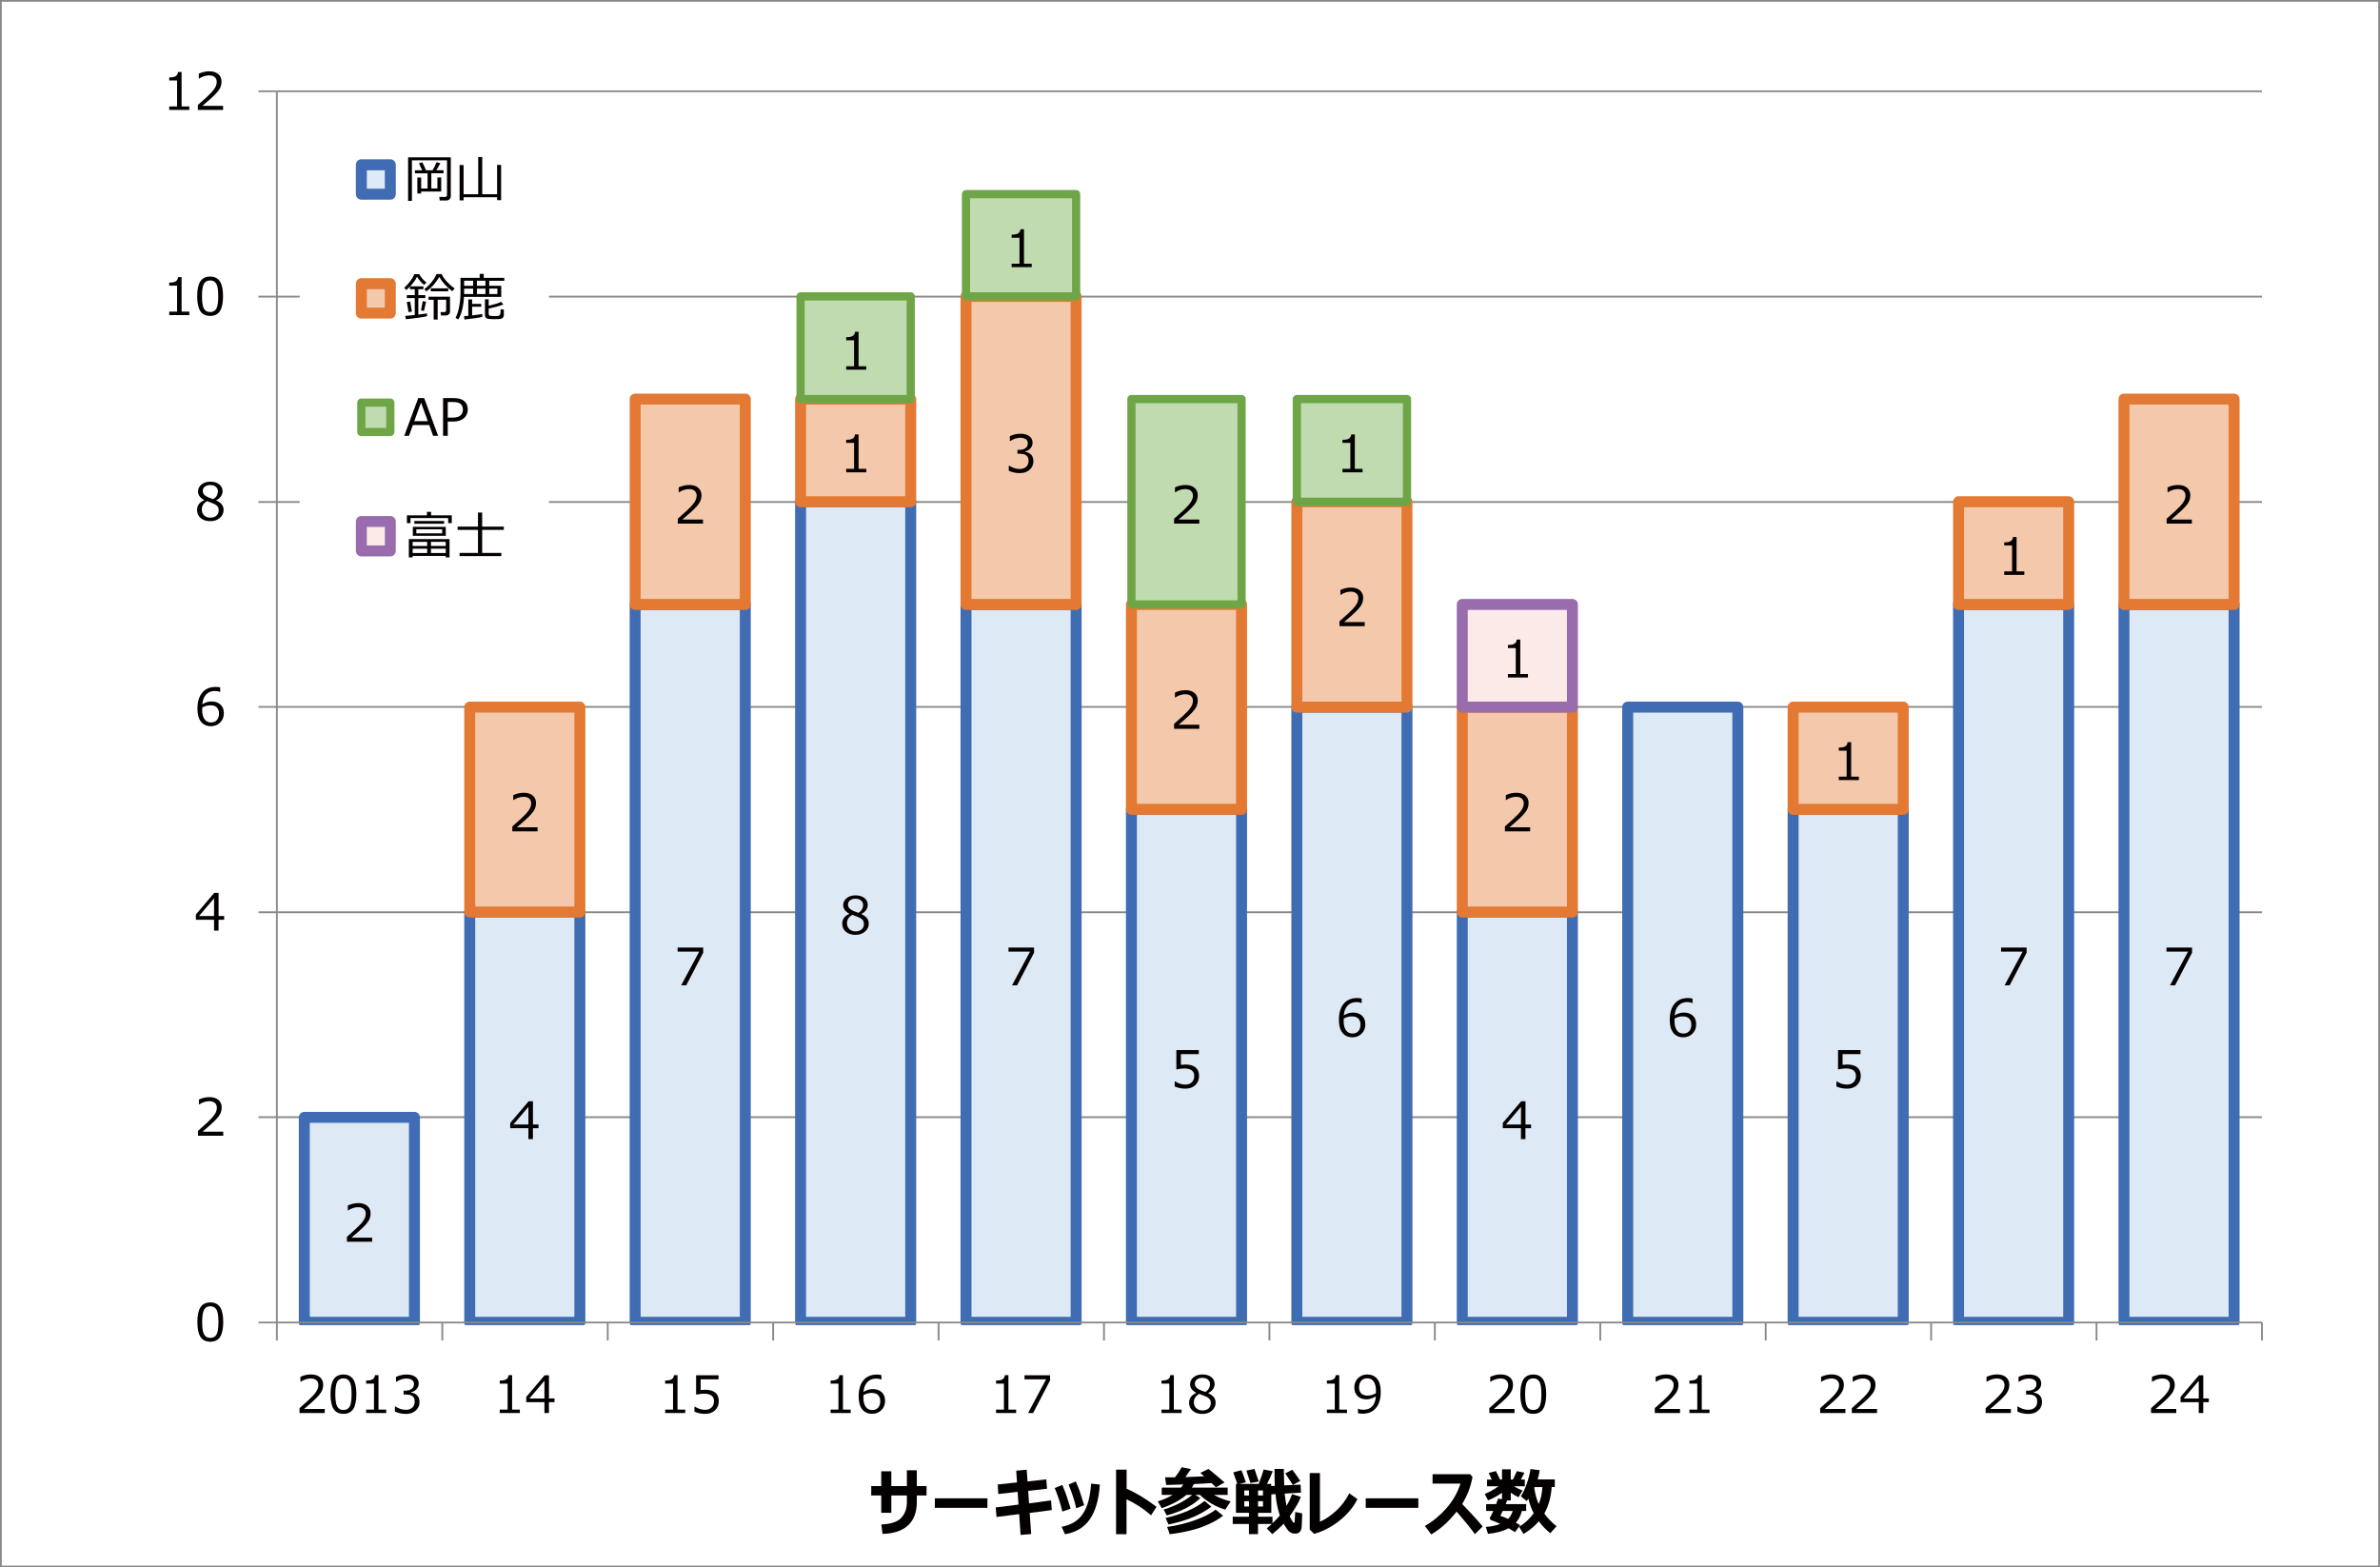 <?xml version="1.0" encoding="UTF-8"?>
<svg id="_レイヤー_2" data-name="レイヤー 2" xmlns="http://www.w3.org/2000/svg" xmlns:xlink="http://www.w3.org/1999/xlink" viewBox="0 0 650.88 428.64">
  <rect x="0" y="0" width="650.88" height="428.64" fill="#333333" stroke="none"/>
  <defs>
    <style>
      .cls-1 {
        clip-path: url(#clippath-76);
      }

      .cls-2 {
        clip-path: url(#clippath-51);
      }

      .cls-3 {
        clip-path: url(#clippath-34);
      }

      .cls-4 {
        clip-path: url(#clippath-107);
      }

      .cls-5 {
        clip-path: url(#clippath-38);
      }

      .cls-6 {
        clip-path: url(#clippath-21);
      }

      .cls-7 {
        clip-path: url(#clippath-6);
      }

      .cls-8 {
        clip-path: url(#clippath-7);
      }

      .cls-9 {
        clip-path: url(#clippath-17);
      }

      .cls-10 {
        clip-path: url(#clippath-80);
      }

      .cls-11 {
        clip-path: url(#clippath-31);
      }

      .cls-12 {
        clip-path: url(#clippath-79);
      }

      .cls-13 {
        clip-path: url(#clippath-75);
      }

      .cls-14 {
        clip-path: url(#clippath-15);
      }

      .cls-15 {
        clip-path: url(#clippath-33);
      }

      .cls-16 {
        clip-path: url(#clippath-61);
      }

      .cls-17 {
        clip-path: url(#clippath-116);
      }

      .cls-18 {
        clip-path: url(#clippath-100);
      }

      .cls-19 {
        clip-path: url(#clippath-18);
      }

      .cls-20 {
        clip-path: url(#clippath-47);
      }

      .cls-21 {
        clip-path: url(#clippath-4);
      }

      .cls-22 {
        clip-path: url(#clippath-71);
      }

      .cls-23 {
        clip-path: url(#clippath-22);
      }

      .cls-24 {
        fill: #040000;
      }

      .cls-25 {
        clip-path: url(#clippath-103);
      }

      .cls-26 {
        clip-path: url(#clippath-23);
      }

      .cls-27 {
        clip-path: url(#clippath-82);
      }

      .cls-28 {
        clip-path: url(#clippath-54);
      }

      .cls-29 {
        clip-path: url(#clippath-66);
      }

      .cls-30, .cls-31 {
        fill: #c1dbb1;
      }

      .cls-32 {
        clip-path: url(#clippath-114);
      }

      .cls-33 {
        clip-path: url(#clippath-9);
      }

      .cls-34 {
        clip-path: url(#clippath-102);
      }

      .cls-35 {
        clip-path: url(#clippath-70);
      }

      .cls-36 {
        clip-path: url(#clippath-10);
      }

      .cls-37 {
        clip-path: url(#clippath-42);
      }

      .cls-38 {
        stroke: #6ea647;
        stroke-width: 2.25px;
      }

      .cls-38, .cls-39, .cls-40, .cls-41, .cls-42, .cls-43, .cls-44 {
        fill: none;
      }

      .cls-38, .cls-39, .cls-42, .cls-43, .cls-44 {
        stroke-linejoin: round;
      }

      .cls-45 {
        clip-path: url(#clippath-59);
      }

      .cls-46 {
        clip-path: url(#clippath-43);
      }

      .cls-47 {
        clip-path: url(#clippath-64);
      }

      .cls-48 {
        clip-path: url(#clippath-101);
      }

      .cls-49 {
        clip-path: url(#clippath-25);
      }

      .cls-50 {
        clip-path: url(#clippath-27);
      }

      .cls-51 {
        clip-path: url(#clippath-109);
      }

      .cls-52, .cls-31, .cls-53, .cls-54, .cls-55 {
        fill-rule: evenodd;
      }

      .cls-52, .cls-56 {
        fill: #f3c8ab;
      }

      .cls-39 {
        stroke: #e37933;
      }

      .cls-39, .cls-43, .cls-44 {
        stroke-width: 3px;
      }

      .cls-57 {
        clip-path: url(#clippath-60);
      }

      .cls-53 {
        fill: #fff;
      }

      .cls-54 {
        fill: #fceae9;
      }

      .cls-58 {
        clip-path: url(#clippath-113);
      }

      .cls-59 {
        clip-path: url(#clippath-93);
      }

      .cls-60 {
        clip-path: url(#clippath-11);
      }

      .cls-61 {
        clip-path: url(#clippath-57);
      }

      .cls-62 {
        clip-path: url(#clippath-88);
      }

      .cls-63 {
        clip-path: url(#clippath-85);
      }

      .cls-64 {
        clip-path: url(#clippath-111);
      }

      .cls-65 {
        clip-path: url(#clippath-105);
      }

      .cls-66 {
        clip-path: url(#clippath-36);
      }

      .cls-67 {
        clip-path: url(#clippath-92);
      }

      .cls-68, .cls-55 {
        fill: #dde9f5;
      }

      .cls-69 {
        clip-path: url(#clippath-35);
      }

      .cls-70 {
        clip-path: url(#clippath-98);
      }

      .cls-71 {
        clip-path: url(#clippath-48);
      }

      .cls-72 {
        clip-path: url(#clippath-104);
      }

      .cls-73 {
        clip-path: url(#clippath-28);
      }

      .cls-74 {
        clip-path: url(#clippath-1);
      }

      .cls-75 {
        clip-path: url(#clippath-56);
      }

      .cls-76 {
        clip-path: url(#clippath-108);
      }

      .cls-77 {
        clip-path: url(#clippath-90);
      }

      .cls-78 {
        clip-path: url(#clippath-45);
      }

      .cls-79 {
        clip-path: url(#clippath-110);
      }

      .cls-80 {
        clip-path: url(#clippath-99);
      }

      .cls-81 {
        clip-path: url(#clippath-89);
      }

      .cls-82 {
        clip-path: url(#clippath-46);
      }

      .cls-83 {
        clip-path: url(#clippath-40);
      }

      .cls-84 {
        clip-path: url(#clippath-96);
      }

      .cls-85 {
        clip-path: url(#clippath-5);
      }

      .cls-86 {
        clip-path: url(#clippath-20);
      }

      .cls-87 {
        clip-path: url(#clippath-95);
      }

      .cls-88 {
        clip-path: url(#clippath-8);
      }

      .cls-89 {
        clip-path: url(#clippath-52);
      }

      .cls-90 {
        clip-path: url(#clippath-41);
      }

      .cls-91 {
        clip-path: url(#clippath-67);
      }

      .cls-92 {
        clip-path: url(#clippath-74);
      }

      .cls-93 {
        clip-path: url(#clippath-3);
      }

      .cls-94 {
        clip-path: url(#clippath-26);
      }

      .cls-95 {
        clip-path: url(#clippath-91);
      }

      .cls-96 {
        clip-path: url(#clippath-12);
      }

      .cls-97 {
        clip-path: url(#clippath-50);
      }

      .cls-98 {
        clip-path: url(#clippath-14);
      }

      .cls-41 {
        clip-rule: evenodd;
      }

      .cls-99 {
        clip-path: url(#clippath-97);
      }

      .cls-100 {
        clip-path: url(#clippath-30);
      }

      .cls-101 {
        clip-path: url(#clippath-112);
      }

      .cls-102 {
        clip-path: url(#clippath-77);
      }

      .cls-103 {
        clip-path: url(#clippath-19);
      }

      .cls-104 {
        clip-path: url(#clippath-78);
      }

      .cls-105 {
        clip-path: url(#clippath-72);
      }

      .cls-106 {
        clip-path: url(#clippath-84);
      }

      .cls-107 {
        clip-path: url(#clippath-32);
      }

      .cls-42 {
        stroke: #898989;
        stroke-width: .5px;
      }

      .cls-43 {
        stroke: #406cb4;
      }

      .cls-108 {
        clip-path: url(#clippath-55);
      }

      .cls-109 {
        clip-path: url(#clippath-73);
      }

      .cls-110 {
        clip-path: url(#clippath-53);
      }

      .cls-111 {
        clip-path: url(#clippath-39);
      }

      .cls-112 {
        clip-path: url(#clippath-81);
      }

      .cls-113 {
        clip-path: url(#clippath-106);
      }

      .cls-114 {
        clip-path: url(#clippath-16);
      }

      .cls-115 {
        clip-path: url(#clippath-2);
      }

      .cls-116 {
        clip-path: url(#clippath-29);
      }

      .cls-117 {
        clip-path: url(#clippath-49);
      }

      .cls-118 {
        clip-path: url(#clippath-37);
      }

      .cls-119 {
        clip-path: url(#clippath-58);
      }

      .cls-120 {
        clip-path: url(#clippath-13);
      }

      .cls-121 {
        clip-path: url(#clippath-86);
      }

      .cls-122 {
        clip-path: url(#clippath-63);
      }

      .cls-123 {
        clip-path: url(#clippath-24);
      }

      .cls-124 {
        clip-path: url(#clippath-94);
      }

      .cls-125 {
        clip-path: url(#clippath);
      }

      .cls-126 {
        clip-path: url(#clippath-87);
      }

      .cls-127 {
        clip-path: url(#clippath-68);
      }

      .cls-128 {
        clip-path: url(#clippath-83);
      }

      .cls-129 {
        clip-path: url(#clippath-65);
      }

      .cls-44 {
        stroke: #996dad;
      }

      .cls-130 {
        clip-path: url(#clippath-44);
      }

      .cls-131 {
        clip-path: url(#clippath-115);
      }

      .cls-132 {
        clip-path: url(#clippath-62);
      }

      .cls-133 {
        clip-path: url(#clippath-69);
      }
    </style>
    <clipPath id="clippath">
      <polygon class="cls-41" points=".24 428.4 650.52 428.4 650.52 .12 .24 .12 .24 428.4 .24 428.4"/>
    </clipPath>
    <clipPath id="clippath-1">
      <polygon class="cls-41" points="75.6 362.4 619.32 362.4 619.32 24.96 75.6 24.96 75.6 362.4 75.6 362.4"/>
    </clipPath>
    <clipPath id="clippath-2">
      <polygon class="cls-41" points="75.6 362.4 619.32 362.4 619.32 24.96 75.6 24.96 75.6 362.4 75.6 362.4"/>
    </clipPath>
    <clipPath id="clippath-3">
      <polygon class="cls-41" points="75.6 362.4 619.32 362.4 619.32 24.96 75.6 24.96 75.6 362.4 75.6 362.4"/>
    </clipPath>
    <clipPath id="clippath-4">
      <polygon class="cls-41" points="75.6 362.4 619.32 362.4 619.32 24.96 75.6 24.96 75.6 362.4 75.6 362.4"/>
    </clipPath>
    <clipPath id="clippath-5">
      <polygon class="cls-41" points=".24 428.4 650.52 428.4 650.52 .12 .24 .12 .24 428.4 .24 428.4"/>
    </clipPath>
    <clipPath id="clippath-6">
      <polygon class="cls-41" points=".24 428.4 650.52 428.4 650.52 .12 .24 .12 .24 428.4 .24 428.4"/>
    </clipPath>
    <clipPath id="clippath-7">
      <polygon class="cls-41" points=".24 428.4 650.52 428.4 650.52 .12 .24 .12 .24 428.4 .24 428.4"/>
    </clipPath>
    <clipPath id="clippath-8">
      <polygon class="cls-41" points=".24 428.4 650.52 428.4 650.52 .12 .24 .12 .24 428.4 .24 428.4"/>
    </clipPath>
    <clipPath id="clippath-9">
      <polygon class="cls-41" points=".24 428.4 650.52 428.4 650.52 .12 .24 .12 .24 428.4 .24 428.4"/>
    </clipPath>
    <clipPath id="clippath-10">
      <rect class="cls-40" x=".24" y=".12" width="650.28" height="428.28"/>
    </clipPath>
    <clipPath id="clippath-11">
      <polygon class="cls-41" points=".24 428.4 650.52 428.4 650.52 .12 .24 .12 .24 428.4 .24 428.4"/>
    </clipPath>
    <clipPath id="clippath-12">
      <rect class="cls-40" x=".24" y=".12" width="650.28" height="428.28"/>
    </clipPath>
    <clipPath id="clippath-13">
      <polygon class="cls-41" points=".24 428.4 650.52 428.4 650.52 .12 .24 .12 .24 428.4 .24 428.4"/>
    </clipPath>
    <clipPath id="clippath-14">
      <rect class="cls-40" x=".24" y=".12" width="650.28" height="428.28"/>
    </clipPath>
    <clipPath id="clippath-15">
      <polygon class="cls-41" points=".24 428.4 650.52 428.4 650.52 .12 .24 .12 .24 428.4 .24 428.4"/>
    </clipPath>
    <clipPath id="clippath-16">
      <rect class="cls-40" x=".24" y=".12" width="650.28" height="428.28"/>
    </clipPath>
    <clipPath id="clippath-17">
      <polygon class="cls-41" points=".24 428.4 650.52 428.4 650.52 .12 .24 .12 .24 428.4 .24 428.4"/>
    </clipPath>
    <clipPath id="clippath-18">
      <rect class="cls-40" x=".24" y=".12" width="650.28" height="428.28"/>
    </clipPath>
    <clipPath id="clippath-19">
      <polygon class="cls-41" points=".24 428.4 650.52 428.4 650.52 .12 .24 .12 .24 428.4 .24 428.4"/>
    </clipPath>
    <clipPath id="clippath-20">
      <rect class="cls-40" x=".24" y=".12" width="650.28" height="428.28"/>
    </clipPath>
    <clipPath id="clippath-21">
      <polygon class="cls-41" points=".24 428.4 650.52 428.4 650.52 .12 .24 .12 .24 428.4 .24 428.4"/>
    </clipPath>
    <clipPath id="clippath-22">
      <rect class="cls-40" x=".24" y=".12" width="650.28" height="428.28"/>
    </clipPath>
    <clipPath id="clippath-23">
      <polygon class="cls-41" points=".24 428.4 650.52 428.4 650.52 .12 .24 .12 .24 428.4 .24 428.4"/>
    </clipPath>
    <clipPath id="clippath-24">
      <rect class="cls-40" x=".24" y=".12" width="650.28" height="428.28"/>
    </clipPath>
    <clipPath id="clippath-25">
      <polygon class="cls-41" points=".24 428.4 650.52 428.4 650.52 .12 .24 .12 .24 428.4 .24 428.4"/>
    </clipPath>
    <clipPath id="clippath-26">
      <rect class="cls-40" x=".24" y=".12" width="650.28" height="428.28"/>
    </clipPath>
    <clipPath id="clippath-27">
      <polygon class="cls-41" points=".24 428.4 650.52 428.4 650.52 .12 .24 .12 .24 428.4 .24 428.4"/>
    </clipPath>
    <clipPath id="clippath-28">
      <rect class="cls-40" x=".24" y=".12" width="650.28" height="428.28"/>
    </clipPath>
    <clipPath id="clippath-29">
      <polygon class="cls-41" points=".24 428.4 650.52 428.4 650.52 .12 .24 .12 .24 428.4 .24 428.4"/>
    </clipPath>
    <clipPath id="clippath-30">
      <rect class="cls-40" x=".24" y=".12" width="650.28" height="428.28"/>
    </clipPath>
    <clipPath id="clippath-31">
      <polygon class="cls-41" points=".24 428.4 650.52 428.4 650.52 .12 .24 .12 .24 428.4 .24 428.4"/>
    </clipPath>
    <clipPath id="clippath-32">
      <rect class="cls-40" x=".24" y=".12" width="650.28" height="428.28"/>
    </clipPath>
    <clipPath id="clippath-33">
      <polygon class="cls-41" points=".24 428.4 650.52 428.4 650.52 .12 .24 .12 .24 428.4 .24 428.4"/>
    </clipPath>
    <clipPath id="clippath-34">
      <rect class="cls-40" x=".24" y=".12" width="650.28" height="428.28"/>
    </clipPath>
    <clipPath id="clippath-35">
      <polygon class="cls-41" points=".24 428.4 650.52 428.4 650.52 .12 .24 .12 .24 428.4 .24 428.4"/>
    </clipPath>
    <clipPath id="clippath-36">
      <rect class="cls-40" x=".24" y=".12" width="650.28" height="428.28"/>
    </clipPath>
    <clipPath id="clippath-37">
      <polygon class="cls-41" points=".24 428.4 650.52 428.4 650.52 .12 .24 .12 .24 428.4 .24 428.4"/>
    </clipPath>
    <clipPath id="clippath-38">
      <rect class="cls-40" x=".24" y=".12" width="650.28" height="428.28"/>
    </clipPath>
    <clipPath id="clippath-39">
      <polygon class="cls-41" points=".24 428.4 650.52 428.4 650.52 .12 .24 .12 .24 428.4 .24 428.4"/>
    </clipPath>
    <clipPath id="clippath-40">
      <rect class="cls-40" x=".24" y=".12" width="650.28" height="428.28"/>
    </clipPath>
    <clipPath id="clippath-41">
      <polygon class="cls-41" points=".24 428.4 650.52 428.4 650.52 .12 .24 .12 .24 428.4 .24 428.4"/>
    </clipPath>
    <clipPath id="clippath-42">
      <rect class="cls-40" x=".24" y=".12" width="650.28" height="428.28"/>
    </clipPath>
    <clipPath id="clippath-43">
      <polygon class="cls-41" points=".24 428.4 650.52 428.4 650.52 .12 .24 .12 .24 428.4 .24 428.4"/>
    </clipPath>
    <clipPath id="clippath-44">
      <rect class="cls-40" x=".24" y=".12" width="650.28" height="428.28"/>
    </clipPath>
    <clipPath id="clippath-45">
      <polygon class="cls-41" points=".24 428.4 650.52 428.4 650.52 .12 .24 .12 .24 428.4 .24 428.4"/>
    </clipPath>
    <clipPath id="clippath-46">
      <rect class="cls-40" x=".24" y=".12" width="650.28" height="428.28"/>
    </clipPath>
    <clipPath id="clippath-47">
      <polygon class="cls-41" points=".24 428.4 650.52 428.4 650.52 .12 .24 .12 .24 428.4 .24 428.4"/>
    </clipPath>
    <clipPath id="clippath-48">
      <rect class="cls-40" x=".24" y=".12" width="650.28" height="428.28"/>
    </clipPath>
    <clipPath id="clippath-49">
      <polygon class="cls-41" points=".24 428.4 650.52 428.4 650.52 .12 .24 .12 .24 428.4 .24 428.4"/>
    </clipPath>
    <clipPath id="clippath-50">
      <rect class="cls-40" x=".24" y=".12" width="650.28" height="428.28"/>
    </clipPath>
    <clipPath id="clippath-51">
      <polygon class="cls-41" points=".24 428.4 650.52 428.4 650.52 .12 .24 .12 .24 428.4 .24 428.4"/>
    </clipPath>
    <clipPath id="clippath-52">
      <rect class="cls-40" x=".24" y=".12" width="650.28" height="428.28"/>
    </clipPath>
    <clipPath id="clippath-53">
      <polygon class="cls-41" points=".24 428.4 650.52 428.4 650.52 .12 .24 .12 .24 428.4 .24 428.4"/>
    </clipPath>
    <clipPath id="clippath-54">
      <rect class="cls-40" x=".24" y=".12" width="650.28" height="428.28"/>
    </clipPath>
    <clipPath id="clippath-55">
      <polygon class="cls-41" points=".24 428.4 650.52 428.4 650.52 .12 .24 .12 .24 428.4 .24 428.4"/>
    </clipPath>
    <clipPath id="clippath-56">
      <rect class="cls-40" x=".24" y=".12" width="650.28" height="428.28"/>
    </clipPath>
    <clipPath id="clippath-57">
      <polygon class="cls-41" points=".24 428.4 650.52 428.4 650.52 .12 .24 .12 .24 428.4 .24 428.4"/>
    </clipPath>
    <clipPath id="clippath-58">
      <rect class="cls-40" x=".24" y=".12" width="650.28" height="428.28"/>
    </clipPath>
    <clipPath id="clippath-59">
      <polygon class="cls-41" points=".24 428.4 650.52 428.4 650.52 .12 .24 .12 .24 428.4 .24 428.4"/>
    </clipPath>
    <clipPath id="clippath-60">
      <rect class="cls-40" x=".24" y=".12" width="650.28" height="428.28"/>
    </clipPath>
    <clipPath id="clippath-61">
      <polygon class="cls-41" points=".24 428.4 650.52 428.4 650.52 .12 .24 .12 .24 428.4 .24 428.4"/>
    </clipPath>
    <clipPath id="clippath-62">
      <rect class="cls-40" x=".24" y=".12" width="650.28" height="428.28"/>
    </clipPath>
    <clipPath id="clippath-63">
      <polygon class="cls-41" points=".24 428.4 650.52 428.4 650.52 .12 .24 .12 .24 428.4 .24 428.4"/>
    </clipPath>
    <clipPath id="clippath-64">
      <rect class="cls-40" x=".24" y=".12" width="650.28" height="428.28"/>
    </clipPath>
    <clipPath id="clippath-65">
      <polygon class="cls-41" points=".24 428.4 650.52 428.4 650.52 .12 .24 .12 .24 428.4 .24 428.4"/>
    </clipPath>
    <clipPath id="clippath-66">
      <rect class="cls-40" x=".24" y=".12" width="650.28" height="428.28"/>
    </clipPath>
    <clipPath id="clippath-67">
      <polygon class="cls-41" points=".24 428.4 650.52 428.4 650.52 .12 .24 .12 .24 428.4 .24 428.4"/>
    </clipPath>
    <clipPath id="clippath-68">
      <rect class="cls-40" x=".24" y=".12" width="650.28" height="428.28"/>
    </clipPath>
    <clipPath id="clippath-69">
      <polygon class="cls-41" points=".24 428.4 650.52 428.4 650.52 .12 .24 .12 .24 428.4 .24 428.4"/>
    </clipPath>
    <clipPath id="clippath-70">
      <rect class="cls-40" x=".24" y=".12" width="650.28" height="428.28"/>
    </clipPath>
    <clipPath id="clippath-71">
      <polygon class="cls-41" points=".24 428.4 650.52 428.4 650.52 .12 .24 .12 .24 428.4 .24 428.4"/>
    </clipPath>
    <clipPath id="clippath-72">
      <rect class="cls-40" x=".24" y=".12" width="650.28" height="428.28"/>
    </clipPath>
    <clipPath id="clippath-73">
      <polygon class="cls-41" points=".24 428.4 650.52 428.4 650.52 .12 .24 .12 .24 428.4 .24 428.4"/>
    </clipPath>
    <clipPath id="clippath-74">
      <rect class="cls-40" x=".24" y=".12" width="650.28" height="428.28"/>
    </clipPath>
    <clipPath id="clippath-75">
      <polygon class="cls-41" points=".24 428.4 650.52 428.4 650.52 .12 .24 .12 .24 428.4 .24 428.4"/>
    </clipPath>
    <clipPath id="clippath-76">
      <rect class="cls-40" x=".24" y=".12" width="650.28" height="428.28"/>
    </clipPath>
    <clipPath id="clippath-77">
      <polygon class="cls-41" points=".24 428.4 650.52 428.4 650.52 .12 .24 .12 .24 428.4 .24 428.4"/>
    </clipPath>
    <clipPath id="clippath-78">
      <rect class="cls-40" x=".24" y=".12" width="650.28" height="428.28"/>
    </clipPath>
    <clipPath id="clippath-79">
      <polygon class="cls-41" points=".24 428.4 650.52 428.4 650.52 .12 .24 .12 .24 428.4 .24 428.4"/>
    </clipPath>
    <clipPath id="clippath-80">
      <rect class="cls-40" x=".24" y=".12" width="650.28" height="428.28"/>
    </clipPath>
    <clipPath id="clippath-81">
      <polygon class="cls-41" points=".24 428.4 650.52 428.4 650.52 .12 .24 .12 .24 428.4 .24 428.4"/>
    </clipPath>
    <clipPath id="clippath-82">
      <rect class="cls-40" x=".24" y=".12" width="650.28" height="428.28"/>
    </clipPath>
    <clipPath id="clippath-83">
      <polygon class="cls-41" points=".24 428.4 650.52 428.4 650.52 .12 .24 .12 .24 428.4 .24 428.4"/>
    </clipPath>
    <clipPath id="clippath-84">
      <rect class="cls-40" x=".24" y=".12" width="650.28" height="428.28"/>
    </clipPath>
    <clipPath id="clippath-85">
      <polygon class="cls-41" points=".24 428.4 650.52 428.4 650.52 .12 .24 .12 .24 428.4 .24 428.4"/>
    </clipPath>
    <clipPath id="clippath-86">
      <rect class="cls-40" x=".24" y=".12" width="650.28" height="428.28"/>
    </clipPath>
    <clipPath id="clippath-87">
      <polygon class="cls-41" points=".24 428.4 650.52 428.4 650.52 .12 .24 .12 .24 428.4 .24 428.4"/>
    </clipPath>
    <clipPath id="clippath-88">
      <rect class="cls-40" x=".24" y=".12" width="650.28" height="428.28"/>
    </clipPath>
    <clipPath id="clippath-89">
      <polygon class="cls-41" points=".24 428.4 650.52 428.4 650.52 .12 .24 .12 .24 428.4 .24 428.4"/>
    </clipPath>
    <clipPath id="clippath-90">
      <rect class="cls-40" x=".24" y=".12" width="650.28" height="428.28"/>
    </clipPath>
    <clipPath id="clippath-91">
      <polygon class="cls-41" points=".24 428.4 650.52 428.4 650.52 .12 .24 .12 .24 428.4 .24 428.4"/>
    </clipPath>
    <clipPath id="clippath-92">
      <rect class="cls-40" x=".24" y=".12" width="650.28" height="428.28"/>
    </clipPath>
    <clipPath id="clippath-93">
      <polygon class="cls-41" points=".24 428.4 650.52 428.4 650.52 .12 .24 .12 .24 428.4 .24 428.4"/>
    </clipPath>
    <clipPath id="clippath-94">
      <rect class="cls-40" x=".24" y=".12" width="650.28" height="428.28"/>
    </clipPath>
    <clipPath id="clippath-95">
      <polygon class="cls-41" points=".24 428.4 650.52 428.4 650.52 .12 .24 .12 .24 428.4 .24 428.4"/>
    </clipPath>
    <clipPath id="clippath-96">
      <rect class="cls-40" x=".24" y=".12" width="650.28" height="428.28"/>
    </clipPath>
    <clipPath id="clippath-97">
      <polygon class="cls-41" points=".24 428.4 650.52 428.4 650.52 .12 .24 .12 .24 428.4 .24 428.4"/>
    </clipPath>
    <clipPath id="clippath-98">
      <rect class="cls-40" x=".24" y=".12" width="650.28" height="428.28"/>
    </clipPath>
    <clipPath id="clippath-99">
      <polygon class="cls-41" points=".24 428.4 650.52 428.4 650.52 .12 .24 .12 .24 428.4 .24 428.4"/>
    </clipPath>
    <clipPath id="clippath-100">
      <rect class="cls-40" x=".24" y=".12" width="650.28" height="428.28"/>
    </clipPath>
    <clipPath id="clippath-101">
      <polygon class="cls-41" points=".24 428.4 650.52 428.4 650.52 .12 .24 .12 .24 428.4 .24 428.4"/>
    </clipPath>
    <clipPath id="clippath-102">
      <rect class="cls-40" x=".24" y=".12" width="650.28" height="428.28"/>
    </clipPath>
    <clipPath id="clippath-103">
      <polygon class="cls-41" points=".24 428.4 650.52 428.4 650.52 .12 .24 .12 .24 428.4 .24 428.4"/>
    </clipPath>
    <clipPath id="clippath-104">
      <polygon class="cls-41" points=".24 428.4 650.52 428.4 650.52 .12 .24 .12 .24 428.4 .24 428.4"/>
    </clipPath>
    <clipPath id="clippath-105">
      <polygon class="cls-41" points=".24 428.4 650.52 428.4 650.52 .12 .24 .12 .24 428.4 .24 428.4"/>
    </clipPath>
    <clipPath id="clippath-106">
      <rect class="cls-40" x=".24" y=".12" width="650.28" height="428.28"/>
    </clipPath>
    <clipPath id="clippath-107">
      <polygon class="cls-41" points=".24 428.4 650.52 428.4 650.52 .12 .24 .12 .24 428.4 .24 428.4"/>
    </clipPath>
    <clipPath id="clippath-108">
      <polygon class="cls-41" points=".24 428.4 650.52 428.4 650.52 .12 .24 .12 .24 428.4 .24 428.4"/>
    </clipPath>
    <clipPath id="clippath-109">
      <rect class="cls-40" x=".24" y=".12" width="650.28" height="428.28"/>
    </clipPath>
    <clipPath id="clippath-110">
      <polygon class="cls-41" points=".24 428.4 650.52 428.4 650.52 .12 .24 .12 .24 428.4 .24 428.4"/>
    </clipPath>
    <clipPath id="clippath-111">
      <polygon class="cls-41" points=".24 428.4 650.52 428.4 650.52 .12 .24 .12 .24 428.4 .24 428.4"/>
    </clipPath>
    <clipPath id="clippath-112">
      <rect class="cls-40" x=".24" y=".12" width="650.28" height="428.28"/>
    </clipPath>
    <clipPath id="clippath-113">
      <polygon class="cls-41" points=".24 428.4 650.52 428.4 650.52 .12 .24 .12 .24 428.4 .24 428.4"/>
    </clipPath>
    <clipPath id="clippath-114">
      <polygon class="cls-41" points=".24 428.4 650.52 428.4 650.52 .12 .24 .12 .24 428.4 .24 428.4"/>
    </clipPath>
    <clipPath id="clippath-115">
      <rect class="cls-40" x=".24" y=".12" width="650.28" height="428.28"/>
    </clipPath>
    <clipPath id="clippath-116">
      <polygon class="cls-41" points="0 428.64 650.88 428.64 650.88 0 0 0 0 428.64 0 428.64"/>
    </clipPath>
  </defs>
  <g id="_レイヤー_1-2" data-name="レイヤー 1">
    <g>
      <polygon class="cls-53" points=".24 .24 650.64 .24 650.64 428.4 .24 428.4 .24 .24 .24 .24"/>
      <polygon class="cls-53" points="75.72 24.96 618.6 24.96 618.6 361.68 75.72 361.68 75.72 24.96 75.72 24.96"/>
      <g class="cls-125">
        <path class="cls-42" d="M75.72,305.52h542.88M75.72,249.48h542.88M75.72,193.32h542.88M75.72,137.28h542.88M75.72,81.12h542.88M75.72,24.96h542.88"/>
      </g>
      <g class="cls-74">
        <path class="cls-68" d="M83.22,305.58h30.12v56.04h-30.12v-56.04h0ZM128.46,249.42h30.12v112.2h-30.12v-112.2h0ZM173.7,165.3h30.12v196.32h-30.12v-196.32h0ZM218.94,137.22h30.12v224.4h-30.12v-224.4h0ZM264.18,165.3h30.12v196.32h-30.12v-196.32h0ZM309.42,221.34h30.12v140.28h-30.12v-140.28h0ZM354.66,193.38h30.12v168.24h-30.12v-168.24h0ZM399.9,249.42h30.12v112.2h-30.12v-112.2h0ZM445.14,193.38h30.12v168.24h-30.12v-168.24h0ZM490.38,221.34h30.12v140.28h-30.12v-140.28h0ZM535.62,165.3h30.12v196.32h-30.12v-196.32h0ZM580.86,165.3h30.12v196.32h-30.12v-196.32h0Z"/>
        <path class="cls-43" d="M83.22,305.58h30.12v56.04h-30.12v-56.04h0ZM128.46,249.42h30.12v112.2h-30.12v-112.2h0ZM173.7,165.3h30.12v196.32h-30.12v-196.32h0ZM218.94,137.22h30.12v224.4h-30.12v-224.4h0ZM264.18,165.3h30.12v196.32h-30.12v-196.32h0ZM309.42,221.34h30.12v140.28h-30.12v-140.28h0ZM354.66,193.38h30.12v168.24h-30.12v-168.24h0ZM399.9,249.42h30.12v112.2h-30.12v-112.2h0ZM445.14,193.38h30.12v168.24h-30.12v-168.24h0ZM490.38,221.34h30.12v140.28h-30.12v-140.28h0ZM535.62,165.3h30.12v196.32h-30.12v-196.32h0ZM580.86,165.3h30.12v196.32h-30.12v-196.32h0Z"/>
      </g>
      <g class="cls-115">
        <path class="cls-56" d="M128.46,193.38h30.12v56.04h-30.12v-56.04h0ZM173.7,109.14h30.12v56.16h-30.12v-56.16h0ZM218.94,109.14h30.12v28.08h-30.12v-28.08h0ZM264.18,81.06h30.12v84.24h-30.12v-84.24h0ZM309.42,165.3h30.12v56.04h-30.12v-56.04h0ZM354.66,137.22h30.12v56.16h-30.12v-56.16h0ZM399.9,193.38h30.12v56.04h-30.12v-56.04h0ZM490.38,193.38h30.12v27.96h-30.12v-27.96h0ZM535.62,137.22h30.12v28.08h-30.12v-28.08h0ZM580.86,109.14h30.12v56.16h-30.12v-56.16h0Z"/>
        <path class="cls-39" d="M128.46,193.38h30.12v56.04h-30.12v-56.04h0ZM173.7,109.14h30.12v56.16h-30.12v-56.16h0ZM218.94,109.14h30.12v28.08h-30.12v-28.08h0ZM264.18,81.06h30.12v84.24h-30.12v-84.24h0ZM309.42,165.3h30.12v56.04h-30.12v-56.04h0ZM354.66,137.22h30.12v56.16h-30.12v-56.16h0ZM399.9,193.38h30.12v56.04h-30.12v-56.04h0ZM490.38,193.38h30.12v27.96h-30.12v-27.96h0ZM535.62,137.22h30.12v28.08h-30.12v-28.08h0ZM580.86,109.14h30.12v56.16h-30.12v-56.16h0Z"/>
      </g>
      <g class="cls-93">
        <path class="cls-30" d="M218.94,81.06h30.12v28.08h-30.12v-28.08h0ZM264.18,53.1h30.12v27.96h-30.12v-27.96h0ZM309.42,109.14h30.12v56.16h-30.12v-56.16h0ZM354.66,109.14h30.12v28.08h-30.12v-28.08h0Z"/>
        <path class="cls-38" d="M218.94,81.06h30.12v28.08h-30.12v-28.08h0ZM264.18,53.1h30.12v27.96h-30.12v-27.96h0ZM309.42,109.14h30.12v56.16h-30.12v-56.16h0ZM354.66,109.14h30.12v28.08h-30.12v-28.08h0Z"/>
      </g>
      <g class="cls-21">
        <polygon class="cls-54" points="399.9 165.3 430.02 165.3 430.02 193.38 399.9 193.38 399.9 165.3 399.9 165.3"/>
        <polygon class="cls-44" points="399.9 165.3 430.02 165.3 430.02 193.38 399.9 193.38 399.9 165.3 399.9 165.3"/>
      </g>
      <g class="cls-85">
        <line class="cls-42" x1="75.72" y1="361.68" x2="75.72" y2="24.96"/>
      </g>
      <g class="cls-7">
        <path class="cls-42" d="M70.68,361.68h5.04M70.68,305.52h5.04M70.68,249.48h5.04M70.68,193.32h5.04M70.68,137.28h5.04M70.68,81.12h5.04M70.68,24.96h5.04"/>
      </g>
      <g class="cls-8">
        <line class="cls-42" x1="75.72" y1="361.68" x2="618.6" y2="361.68"/>
      </g>
      <g class="cls-88">
        <path class="cls-42" d="M75.72,361.68v4.92M120.96,361.68v4.92M166.2,361.68v4.92M211.44,361.68v4.92M256.68,361.68v4.92M301.92,361.68v4.92M347.16,361.68v4.92M392.4,361.68v4.92M437.64,361.68v4.92M482.88,361.68v4.92M528.12,361.68v4.92M573.36,361.68v4.92M618.6,361.68v4.92"/>
      </g>
      <g class="cls-33">
        <g class="cls-36">
          <path class="cls-24" d="M101.78,339.59h-6.91v-1.34c.73-.63,1.55-1.36,2.46-2.2.91-.84,1.59-1.57,2.03-2.21.44-.63.67-1.27.67-1.91,0-.56-.19-1-.56-1.32-.37-.32-.88-.47-1.52-.47-.94,0-1.86.3-2.76.89h-.07v-1.34c.92-.44,1.88-.66,2.87-.66,1.04,0,1.86.25,2.46.76s.9,1.19.9,2.07c0,.47-.08.91-.23,1.34-.15.43-.39.84-.72,1.24s-.71.83-1.17,1.28c-.45.45-1.49,1.37-3.12,2.76h5.66v1.1Z"/>
        </g>
      </g>
      <g class="cls-60">
        <g class="cls-96">
          <path class="cls-24" d="M147.26,308.54h-1.52v2.98h-1.23v-2.98h-4.97v-1.44l5.03-5.92h1.18v6.34h1.52v1.01ZM144.51,307.53v-4.83l-4.11,4.83h4.11Z"/>
        </g>
      </g>
      <g class="cls-120">
        <g class="cls-98">
          <path class="cls-24" d="M192.3,260.56l-4.63,8.9h-1.38l4.93-9.22h-5.9v-1.11h6.99v1.43Z"/>
        </g>
      </g>
      <g class="cls-14">
        <g class="cls-114">
          <path class="cls-24" d="M232.24,249.94v-.08c-1.09-.59-1.64-1.36-1.64-2.31,0-.78.32-1.43.95-1.93.63-.51,1.43-.76,2.41-.76s1.82.24,2.43.72c.61.48.92,1.11.92,1.89,0,.5-.15.97-.46,1.42-.3.44-.73.79-1.26,1.03v.09c1.33.57,2,1.43,2,2.56,0,.89-.35,1.62-1.04,2.21-.69.59-1.55.88-2.59.88-1.1,0-1.98-.28-2.64-.85s-.99-1.3-.99-2.22c0-1.19.64-2.08,1.91-2.65ZM233.08,250.19c-.96.54-1.45,1.31-1.45,2.3,0,.66.22,1.2.66,1.61.44.41,1,.61,1.68.61s1.25-.18,1.67-.54c.41-.36.62-.85.62-1.48,0-.42-.09-.77-.28-1.02-.19-.26-.46-.48-.82-.66-.36-.18-1.05-.45-2.07-.83ZM236.04,247.46c0-.49-.19-.9-.57-1.21s-.89-.47-1.52-.47-1.1.15-1.48.44c-.38.29-.57.68-.57,1.16,0,.53.24.97.71,1.31.48.34,1.2.66,2.17.96.84-.54,1.26-1.27,1.26-2.19Z"/>
        </g>
      </g>
      <g class="cls-9">
        <g class="cls-19">
          <path class="cls-24" d="M282.78,260.56l-4.63,8.9h-1.38l4.93-9.22h-5.9v-1.11h6.99v1.43Z"/>
        </g>
      </g>
      <g class="cls-103">
        <g class="cls-86">
          <path class="cls-24" d="M321.26,297.11v-1.37h.11c.89.58,1.82.87,2.78.87.74,0,1.33-.21,1.78-.63s.67-1.01.67-1.75c0-1.35-.93-2.03-2.78-2.03-.53,0-1.23.09-2.11.27v-5.3h6.14v1.11h-4.9v2.93c.6-.06,1.01-.09,1.22-.09,1.23,0,2.16.27,2.8.8.64.53.95,1.3.95,2.32s-.34,1.86-1.03,2.51c-.69.65-1.59.97-2.7.97s-2.05-.2-2.92-.6Z"/>
        </g>
      </g>
      <g class="cls-6">
        <g class="cls-23">
          <path class="cls-24" d="M372.39,273.11v1.21h-.08c-.38-.19-.83-.28-1.34-.28-1.01,0-1.82.32-2.42.96-.6.64-.96,1.53-1.06,2.68.86-.52,1.71-.77,2.52-.77,1,0,1.81.28,2.44.83.62.55.94,1.35.94,2.39s-.34,1.88-1.01,2.55c-.68.67-1.52,1-2.52,1-1.17,0-2.07-.41-2.72-1.22-.65-.81-.97-1.99-.97-3.53,0-1.9.43-3.37,1.3-4.42s2.1-1.57,3.71-1.57c.48,0,.89.05,1.22.17ZM367.49,278.56c-.02.37-.03.6-.03.68,0,1.09.21,1.93.64,2.52.42.59,1.01.89,1.76.89.69,0,1.23-.22,1.62-.65.39-.43.59-1.04.59-1.81,0-.64-.19-1.18-.56-1.6-.37-.42-.98-.63-1.84-.63-.75,0-1.47.2-2.19.6Z"/>
        </g>
      </g>
      <g class="cls-26">
        <g class="cls-123">
          <path class="cls-24" d="M418.7,308.54h-1.52v2.98h-1.23v-2.98h-4.97v-1.44l5.03-5.92h1.18v6.34h1.52v1.01ZM415.96,307.53v-4.83l-4.11,4.83h4.11Z"/>
        </g>
      </g>
      <g class="cls-49">
        <g class="cls-94">
          <path class="cls-24" d="M462.87,273.11v1.21h-.08c-.38-.19-.83-.28-1.34-.28-1.01,0-1.82.32-2.42.96-.6.64-.96,1.53-1.06,2.68.86-.52,1.71-.77,2.52-.77,1,0,1.81.28,2.44.83.62.55.94,1.35.94,2.39s-.34,1.88-1.01,2.55c-.68.67-1.52,1-2.52,1-1.17,0-2.07-.41-2.72-1.22-.65-.81-.97-1.99-.97-3.53,0-1.9.43-3.37,1.3-4.42s2.1-1.57,3.71-1.57c.48,0,.89.05,1.22.17ZM457.97,278.56c-.02.37-.03.6-.03.68,0,1.09.21,1.93.64,2.52.42.59,1.01.89,1.76.89.69,0,1.23-.22,1.62-.65.39-.43.59-1.04.59-1.81,0-.64-.19-1.18-.56-1.6-.37-.42-.98-.63-1.84-.63-.75,0-1.47.2-2.19.6Z"/>
        </g>
      </g>
      <g class="cls-50">
        <g class="cls-73">
          <path class="cls-24" d="M502.22,297.11v-1.37h.11c.89.58,1.82.87,2.78.87.74,0,1.33-.21,1.78-.63.45-.42.67-1.01.67-1.75,0-1.35-.93-2.03-2.78-2.03-.53,0-1.23.09-2.11.27v-5.3h6.14v1.11h-4.9v2.93c.6-.06,1.01-.09,1.22-.09,1.23,0,2.16.27,2.8.8.64.53.95,1.3.95,2.32s-.34,1.86-1.03,2.51c-.69.65-1.59.97-2.7.97s-2.05-.2-2.92-.6Z"/>
        </g>
      </g>
      <g class="cls-116">
        <g class="cls-100">
          <path class="cls-24" d="M554.23,260.56l-4.63,8.9h-1.38l4.93-9.22h-5.9v-1.11h6.99v1.43Z"/>
        </g>
      </g>
      <g class="cls-11">
        <g class="cls-107">
          <path class="cls-24" d="M599.47,260.56l-4.63,8.9h-1.38l4.93-9.22h-5.9v-1.11h6.99v1.43Z"/>
        </g>
      </g>
      <g class="cls-15">
        <g class="cls-3">
          <path class="cls-24" d="M147.02,227.36h-6.91v-1.34c.73-.63,1.55-1.36,2.46-2.2.91-.84,1.59-1.57,2.03-2.21.44-.63.67-1.27.67-1.91,0-.56-.19-1-.56-1.32-.37-.32-.88-.47-1.52-.47-.94,0-1.86.3-2.76.89h-.07v-1.34c.92-.44,1.88-.66,2.87-.66,1.04,0,1.86.25,2.46.76s.9,1.19.9,2.07c0,.47-.08.91-.23,1.34-.15.43-.39.84-.72,1.24s-.71.83-1.17,1.28c-.45.45-1.49,1.37-3.12,2.76h5.66v1.1Z"/>
        </g>
      </g>
      <g class="cls-69">
        <g class="cls-66">
          <path class="cls-24" d="M192.27,143.2h-6.91v-1.34c.73-.63,1.55-1.36,2.46-2.2.91-.84,1.59-1.57,2.03-2.21.44-.63.67-1.27.67-1.91,0-.56-.19-1-.56-1.32-.37-.32-.88-.47-1.52-.47-.94,0-1.86.3-2.76.89h-.07v-1.34c.92-.44,1.88-.66,2.87-.66,1.04,0,1.86.25,2.46.76s.9,1.19.9,2.07c0,.47-.08.91-.23,1.34-.15.42-.39.84-.72,1.24s-.71.83-1.17,1.28c-.45.45-1.49,1.37-3.12,2.76h5.66v1.1Z"/>
        </g>
      </g>
      <g class="cls-118">
        <g class="cls-5">
          <path class="cls-24" d="M236.92,129.17h-5.5v-.95h2.15v-7.1h-2.15v-.84c.84,0,1.44-.12,1.8-.36s.56-.61.61-1.12h.97v9.42h2.11v.95Z"/>
        </g>
      </g>
      <g class="cls-111">
        <g class="cls-83">
          <path class="cls-24" d="M275.88,128.73v-1.38h.11c.93.61,1.89.92,2.88.92.73,0,1.32-.2,1.76-.6.44-.4.66-.95.66-1.66,0-.66-.19-1.14-.58-1.45-.38-.31-1.01-.47-1.86-.47h-.6v-1.06h.47c.74,0,1.32-.16,1.74-.47.42-.32.63-.76.63-1.33,0-.48-.18-.86-.55-1.12-.37-.26-.87-.39-1.52-.39-.93,0-1.85.3-2.76.9h-.08v-1.35c.92-.43,1.88-.65,2.87-.65,1.06,0,1.89.22,2.47.67.58.45.87,1.05.87,1.81,0,.56-.19,1.06-.58,1.49-.39.44-.88.72-1.46.84v.11c1.5.27,2.26,1.14,2.26,2.6,0,.95-.35,1.72-1.04,2.33s-1.58.91-2.67.91-2.05-.21-3.02-.64Z"/>
        </g>
      </g>
      <g class="cls-90">
        <g class="cls-37">
          <path class="cls-24" d="M327.99,199.31h-6.91v-1.34c.73-.63,1.55-1.36,2.46-2.2.91-.84,1.59-1.57,2.03-2.21.44-.63.67-1.27.67-1.91,0-.56-.19-1-.56-1.32-.37-.32-.88-.47-1.52-.47-.94,0-1.86.3-2.76.89h-.07v-1.34c.92-.44,1.88-.66,2.87-.66,1.04,0,1.86.25,2.46.76s.9,1.19.9,2.07c0,.47-.08.91-.23,1.34-.15.42-.39.84-.72,1.24s-.71.83-1.17,1.28c-.45.45-1.49,1.37-3.12,2.76h5.66v1.1Z"/>
        </g>
      </g>
      <g class="cls-46">
        <g class="cls-130">
          <path class="cls-24" d="M373.23,171.25h-6.91v-1.34c.73-.63,1.55-1.36,2.46-2.2.91-.84,1.59-1.57,2.03-2.21.44-.63.67-1.27.67-1.91,0-.56-.19-1-.56-1.32-.37-.32-.88-.47-1.52-.47-.94,0-1.86.3-2.76.89h-.07v-1.34c.92-.44,1.88-.66,2.87-.66,1.04,0,1.86.25,2.46.76s.9,1.19.9,2.07c0,.47-.08.91-.23,1.34-.15.42-.39.84-.72,1.24s-.71.83-1.17,1.28c-.45.45-1.49,1.37-3.12,2.76h5.66v1.1Z"/>
        </g>
      </g>
      <g class="cls-78">
        <g class="cls-82">
          <path class="cls-24" d="M418.47,227.36h-6.91v-1.34c.73-.63,1.55-1.36,2.46-2.2.91-.84,1.59-1.57,2.03-2.21.44-.63.67-1.27.67-1.91,0-.56-.19-1-.56-1.32-.37-.32-.88-.47-1.52-.47-.94,0-1.86.3-2.76.89h-.07v-1.34c.92-.44,1.88-.66,2.87-.66,1.04,0,1.86.25,2.46.76s.9,1.19.9,2.07c0,.47-.08.91-.23,1.34-.15.43-.39.84-.72,1.24s-.71.83-1.17,1.28c-.45.45-1.49,1.37-3.12,2.76h5.66v1.1Z"/>
        </g>
      </g>
      <g class="cls-20">
        <g class="cls-71">
          <path class="cls-24" d="M508.37,213.34h-5.5v-.95h2.15v-7.1h-2.15v-.84c.84,0,1.44-.12,1.8-.36.36-.24.56-.61.61-1.12h.97v9.42h2.11v.95Z"/>
        </g>
      </g>
      <g class="cls-117">
        <g class="cls-97">
          <path class="cls-24" d="M553.61,157.22h-5.5v-.95h2.15v-7.1h-2.15v-.84c.84,0,1.44-.12,1.8-.36.36-.24.56-.61.61-1.12h.97v9.42h2.11v.95Z"/>
        </g>
      </g>
      <g class="cls-2">
        <g class="cls-89">
          <path class="cls-24" d="M599.44,143.2h-6.91v-1.34c.73-.63,1.55-1.36,2.46-2.2.91-.84,1.59-1.57,2.03-2.21.44-.63.67-1.27.67-1.91,0-.56-.19-1-.56-1.32-.37-.32-.88-.47-1.52-.47-.94,0-1.86.3-2.76.89h-.07v-1.34c.92-.44,1.88-.66,2.87-.66,1.04,0,1.86.25,2.46.76s.9,1.19.9,2.07c0,.47-.08.91-.23,1.34-.15.42-.39.84-.72,1.24s-.71.83-1.17,1.28c-.45.45-1.49,1.37-3.12,2.76h5.66v1.1Z"/>
        </g>
      </g>
      <g class="cls-110">
        <g class="cls-28">
          <path class="cls-24" d="M236.92,101.11h-5.5v-.95h2.15v-7.1h-2.15v-.84c.84,0,1.44-.12,1.8-.36s.56-.61.61-1.12h.97v9.42h2.11v.95Z"/>
        </g>
      </g>
      <g class="cls-108">
        <g class="cls-75">
          <path class="cls-24" d="M282.16,73.06h-5.5v-.95h2.15v-7.1h-2.15v-.84c.84,0,1.44-.12,1.8-.36s.56-.61.61-1.12h.97v9.42h2.11v.95Z"/>
        </g>
      </g>
      <g class="cls-61">
        <g class="cls-119">
          <path class="cls-24" d="M327.99,143.2h-6.91v-1.34c.73-.63,1.55-1.36,2.46-2.2.91-.84,1.59-1.57,2.03-2.21.44-.63.67-1.27.67-1.91,0-.56-.19-1-.56-1.32-.37-.32-.88-.47-1.52-.47-.94,0-1.86.3-2.76.89h-.07v-1.34c.92-.44,1.88-.66,2.87-.66,1.04,0,1.86.25,2.46.76s.9,1.19.9,2.07c0,.47-.08.91-.23,1.34-.15.42-.39.84-.72,1.24s-.71.83-1.17,1.28c-.45.45-1.49,1.37-3.12,2.76h5.66v1.1Z"/>
        </g>
      </g>
      <g class="cls-45">
        <g class="cls-57">
          <path class="cls-24" d="M372.64,129.17h-5.5v-.95h2.15v-7.1h-2.15v-.84c.84,0,1.44-.12,1.8-.36.36-.24.56-.61.61-1.12h.97v9.42h2.11v.95Z"/>
        </g>
      </g>
      <g class="cls-16">
        <g class="cls-132">
          <path class="cls-24" d="M417.88,185.28h-5.5v-.95h2.15v-7.1h-2.15v-.84c.84,0,1.44-.12,1.8-.36.36-.24.56-.61.61-1.12h.97v9.42h2.11v.95Z"/>
        </g>
      </g>
      <g class="cls-122">
        <g class="cls-47">
          <path class="cls-24" d="M57.52,366.93c-1.22,0-2.11-.43-2.68-1.3s-.86-2.22-.86-4.07.29-3.2.86-4.07c.57-.87,1.47-1.31,2.68-1.31s2.09.44,2.67,1.31c.58.88.86,2.23.86,4.05s-.29,3.21-.86,4.08c-.57.87-1.46,1.31-2.67,1.31ZM57.52,357.23c-.78,0-1.35.31-1.7.93-.35.62-.53,1.75-.53,3.4s.18,2.76.53,3.39c.35.62.92.93,1.7.93s1.35-.31,1.7-.93c.35-.62.52-1.75.52-3.4s-.17-2.74-.52-3.37c-.35-.63-.91-.95-1.7-.95Z"/>
        </g>
      </g>
      <g class="cls-129">
        <g class="cls-29">
          <path class="cls-24" d="M61.06,310.6h-6.91v-1.34c.73-.63,1.55-1.36,2.46-2.2.91-.84,1.59-1.57,2.03-2.21.44-.63.67-1.27.67-1.91,0-.56-.19-1-.56-1.32-.37-.32-.88-.47-1.52-.47-.94,0-1.86.3-2.76.89h-.07v-1.34c.92-.44,1.88-.66,2.87-.66,1.04,0,1.86.25,2.46.76s.9,1.19.9,2.07c0,.47-.08.91-.23,1.34-.15.43-.39.84-.72,1.24s-.71.83-1.17,1.28c-.45.45-1.49,1.37-3.12,2.76h5.66v1.1Z"/>
        </g>
      </g>
      <g class="cls-91">
        <g class="cls-127">
          <path class="cls-24" d="M61.29,251.53h-1.52v2.98h-1.23v-2.98h-4.97v-1.44l5.03-5.92h1.18v6.34h1.52v1.01ZM58.54,250.51v-4.83l-4.11,4.83h4.11Z"/>
        </g>
      </g>
      <g class="cls-133">
        <g class="cls-35">
          <path class="cls-24" d="M60.22,188.03v1.21h-.08c-.38-.19-.83-.28-1.34-.28-1.01,0-1.82.32-2.42.96-.6.64-.96,1.53-1.06,2.68.86-.52,1.7-.77,2.52-.77,1,0,1.81.28,2.44.83.62.56.94,1.35.94,2.39s-.34,1.88-1.01,2.55c-.68.67-1.52,1-2.52,1-1.17,0-2.07-.41-2.72-1.22-.65-.81-.97-1.99-.97-3.53,0-1.9.43-3.37,1.3-4.42.87-1.05,2.1-1.57,3.71-1.57.48,0,.89.05,1.22.16ZM55.32,193.48c-.02.38-.03.6-.03.68,0,1.09.21,1.93.64,2.52.43.59,1.01.89,1.76.89.69,0,1.23-.22,1.62-.65.39-.43.59-1.04.59-1.81,0-.64-.19-1.18-.56-1.6-.37-.42-.98-.63-1.84-.63-.74,0-1.47.2-2.19.6Z"/>
        </g>
      </g>
      <g class="cls-22">
        <g class="cls-105">
          <path class="cls-24" d="M55.8,136.81v-.08c-1.09-.59-1.64-1.36-1.64-2.31,0-.78.32-1.43.95-1.93.63-.51,1.43-.76,2.41-.76s1.82.24,2.43.72c.61.48.92,1.11.92,1.89,0,.5-.15.97-.46,1.42-.3.44-.73.78-1.26,1.03v.09c1.33.57,2,1.43,2,2.56,0,.89-.35,1.62-1.04,2.21-.69.59-1.55.88-2.59.88-1.1,0-1.98-.28-2.64-.85-.66-.56-.99-1.3-.99-2.22,0-1.19.64-2.07,1.91-2.65ZM56.63,137.05c-.96.54-1.45,1.31-1.45,2.3,0,.66.22,1.2.66,1.61.44.41,1,.61,1.68.61s1.25-.18,1.67-.54c.41-.36.62-.85.62-1.48,0-.42-.09-.77-.28-1.02s-.46-.48-.82-.65c-.36-.18-1.05-.45-2.07-.83ZM59.59,134.33c0-.49-.19-.9-.57-1.21-.38-.32-.89-.47-1.52-.47s-1.1.15-1.48.44c-.38.29-.57.68-.57,1.16,0,.53.24.97.71,1.31.48.34,1.2.66,2.17.96.84-.54,1.26-1.27,1.26-2.19Z"/>
        </g>
      </g>
      <g class="cls-109">
        <g class="cls-92">
          <g>
            <path class="cls-24" d="M51.78,86.17h-5.5v-.95h2.15v-7.1h-2.15v-.84c.84,0,1.44-.12,1.8-.36s.56-.61.61-1.12h.97v9.42h2.11v.95Z"/>
            <path class="cls-24" d="M57.47,86.39c-1.22,0-2.11-.43-2.68-1.3-.57-.87-.86-2.22-.86-4.07s.29-3.2.86-4.07c.57-.87,1.47-1.31,2.68-1.31s2.09.44,2.67,1.31c.58.88.86,2.23.86,4.06s-.29,3.21-.86,4.08-1.46,1.31-2.67,1.31ZM57.47,76.69c-.78,0-1.35.31-1.7.93-.35.62-.53,1.75-.53,3.4s.18,2.77.53,3.39c.35.62.92.93,1.7.93s1.35-.31,1.7-.93.52-1.76.52-3.4-.17-2.74-.52-3.37c-.35-.63-.91-.95-1.7-.95Z"/>
          </g>
        </g>
      </g>
      <g class="cls-13">
        <g class="cls-1">
          <g>
            <path class="cls-24" d="M51.78,30.06h-5.5v-.95h2.15v-7.1h-2.15v-.84c.84,0,1.44-.12,1.8-.36s.56-.61.61-1.12h.97v9.42h2.11v.95Z"/>
            <path class="cls-24" d="M61.02,30.06h-6.91v-1.34c.73-.63,1.55-1.36,2.46-2.2.91-.84,1.59-1.57,2.03-2.21.44-.63.67-1.27.67-1.91,0-.56-.19-1-.56-1.32-.37-.32-.88-.47-1.52-.47-.94,0-1.86.3-2.76.89h-.07v-1.34c.92-.44,1.88-.66,2.87-.66,1.04,0,1.86.25,2.46.76s.9,1.19.9,2.07c0,.47-.08.91-.23,1.34-.15.42-.39.84-.72,1.24s-.71.83-1.17,1.28c-.45.45-1.49,1.37-3.12,2.76h5.66v1.1Z"/>
          </g>
        </g>
      </g>
      <g class="cls-102">
        <g class="cls-104">
          <g>
            <path class="cls-24" d="M88.82,386.44h-6.91v-1.34c.73-.63,1.55-1.36,2.46-2.2.91-.84,1.59-1.57,2.03-2.21.44-.63.67-1.27.67-1.91,0-.56-.19-1-.56-1.32-.37-.32-.88-.47-1.52-.47-.94,0-1.86.3-2.76.89h-.07v-1.34c.92-.44,1.88-.66,2.87-.66,1.04,0,1.86.25,2.46.76s.9,1.19.9,2.07c0,.47-.08.91-.23,1.34-.15.43-.39.84-.72,1.24s-.71.83-1.17,1.28c-.45.45-1.49,1.37-3.12,2.76h5.66v1.1Z"/>
            <path class="cls-24" d="M93.93,386.65c-1.22,0-2.11-.43-2.68-1.3s-.86-2.22-.86-4.07.29-3.2.86-4.07c.57-.87,1.47-1.31,2.68-1.31s2.09.44,2.67,1.31c.58.88.86,2.23.86,4.05s-.29,3.21-.86,4.08c-.57.87-1.46,1.31-2.67,1.31ZM93.93,376.95c-.78,0-1.35.31-1.7.93-.35.62-.53,1.75-.53,3.4s.18,2.76.53,3.39c.35.62.92.93,1.7.93s1.35-.31,1.7-.93c.35-.62.52-1.75.52-3.4s-.17-2.74-.52-3.37c-.35-.63-.91-.95-1.7-.95Z"/>
            <path class="cls-24" d="M105.63,386.44h-5.5v-.95h2.15v-7.1h-2.15v-.84c.84,0,1.44-.12,1.8-.36s.56-.61.61-1.12h.97v9.42h2.11v.95Z"/>
            <path class="cls-24" d="M108,386.01v-1.38h.11c.93.61,1.89.92,2.88.92.73,0,1.32-.2,1.76-.6.44-.4.66-.95.66-1.66,0-.66-.19-1.14-.58-1.45-.38-.31-1.01-.47-1.86-.47h-.6v-1.06h.47c.74,0,1.32-.16,1.74-.47.42-.32.63-.76.63-1.33,0-.48-.18-.86-.55-1.12-.37-.26-.87-.39-1.52-.39-.93,0-1.85.3-2.76.9h-.08v-1.35c.92-.43,1.88-.65,2.87-.65,1.06,0,1.89.22,2.47.67.58.45.87,1.05.87,1.81,0,.56-.19,1.06-.58,1.5-.39.44-.88.72-1.46.84v.11c1.5.27,2.26,1.14,2.26,2.6,0,.95-.35,1.72-1.04,2.33s-1.58.91-2.67.91-2.05-.21-3.02-.64Z"/>
          </g>
        </g>
      </g>
      <g class="cls-12">
        <g class="cls-10">
          <g>
            <path class="cls-24" d="M142.17,386.44h-5.5v-.95h2.15v-7.1h-2.15v-.84c.84,0,1.44-.12,1.8-.36s.56-.61.61-1.12h.97v9.42h2.11v.95Z"/>
            <path class="cls-24" d="M151.64,383.46h-1.52v2.98h-1.23v-2.98h-4.97v-1.44l5.03-5.92h1.18v6.34h1.52v1.01ZM148.89,382.45v-4.83l-4.11,4.83h4.11Z"/>
          </g>
        </g>
      </g>
      <g class="cls-112">
        <g class="cls-27">
          <g>
            <path class="cls-24" d="M187.41,386.44h-5.5v-.95h2.15v-7.1h-2.15v-.84c.84,0,1.44-.12,1.8-.36s.56-.61.61-1.12h.97v9.42h2.11v.95Z"/>
            <path class="cls-24" d="M189.92,386.05v-1.37h.11c.89.58,1.82.87,2.78.87.74,0,1.33-.21,1.78-.63.45-.42.67-1.01.67-1.75,0-1.35-.93-2.03-2.78-2.03-.53,0-1.23.09-2.11.27v-5.3h6.14v1.11h-4.9v2.93c.6-.06,1.01-.09,1.22-.09,1.23,0,2.16.27,2.8.8s.95,1.3.95,2.32-.34,1.86-1.03,2.51c-.69.65-1.59.97-2.7.97s-2.05-.2-2.92-.6Z"/>
          </g>
        </g>
      </g>
      <g class="cls-128">
        <g class="cls-106">
          <g>
            <path class="cls-24" d="M232.65,386.44h-5.5v-.95h2.15v-7.1h-2.15v-.84c.84,0,1.44-.12,1.8-.36s.56-.61.61-1.12h.97v9.42h2.11v.95Z"/>
            <path class="cls-24" d="M241.05,376.08v1.21h-.08c-.38-.19-.83-.28-1.34-.28-1.01,0-1.82.32-2.42.96-.6.64-.96,1.53-1.06,2.68.86-.52,1.7-.77,2.52-.77,1,0,1.81.28,2.44.83.62.55.94,1.35.94,2.39s-.34,1.88-1.01,2.55c-.68.67-1.52,1-2.52,1-1.17,0-2.07-.41-2.72-1.22-.65-.81-.97-1.99-.97-3.53,0-1.9.43-3.37,1.3-4.42.87-1.05,2.1-1.57,3.71-1.57.48,0,.89.05,1.22.17ZM236.15,381.53c-.02.37-.03.6-.03.68,0,1.09.21,1.93.64,2.52.43.59,1.01.89,1.76.89.69,0,1.23-.22,1.62-.65s.59-1.04.59-1.81c0-.64-.19-1.18-.56-1.6-.37-.42-.98-.63-1.84-.63-.74,0-1.47.2-2.19.6Z"/>
          </g>
        </g>
      </g>
      <g class="cls-63">
        <g class="cls-121">
          <g>
            <path class="cls-24" d="M277.9,386.44h-5.5v-.95h2.15v-7.1h-2.15v-.84c.84,0,1.44-.12,1.8-.36s.56-.61.61-1.12h.97v9.42h2.11v.95Z"/>
            <path class="cls-24" d="M287.16,377.54l-4.63,8.9h-1.38l4.93-9.22h-5.9v-1.11h6.99v1.43Z"/>
          </g>
        </g>
      </g>
      <g class="cls-126">
        <g class="cls-62">
          <g>
            <path class="cls-24" d="M323.14,386.44h-5.5v-.95h2.15v-7.1h-2.15v-.84c.84,0,1.44-.12,1.8-.36s.56-.61.61-1.12h.97v9.42h2.11v.95Z"/>
            <path class="cls-24" d="M327.11,380.96v-.08c-1.09-.59-1.64-1.36-1.64-2.31,0-.78.31-1.43.95-1.93.63-.51,1.43-.76,2.41-.76s1.82.24,2.43.72c.61.48.92,1.11.92,1.89,0,.5-.15.97-.46,1.42-.3.44-.72.79-1.27,1.03v.09c1.33.57,2,1.43,2,2.56,0,.89-.35,1.62-1.04,2.21-.69.59-1.55.88-2.59.88-1.1,0-1.98-.28-2.64-.85s-.99-1.3-.99-2.22c0-1.19.64-2.08,1.91-2.65ZM327.95,381.21c-.96.54-1.45,1.31-1.45,2.3,0,.66.22,1.2.66,1.61.44.41,1,.61,1.68.61s1.25-.18,1.67-.54.62-.85.62-1.48c0-.42-.09-.77-.28-1.02-.19-.26-.46-.48-.82-.66-.36-.18-1.05-.45-2.07-.83ZM330.91,378.49c0-.49-.19-.9-.57-1.21s-.89-.47-1.52-.47-1.1.15-1.48.44c-.38.29-.57.68-.57,1.16,0,.53.24.97.71,1.31s1.2.66,2.17.96c.84-.54,1.26-1.27,1.26-2.19Z"/>
          </g>
        </g>
      </g>
      <g class="cls-81">
        <g class="cls-77">
          <g>
            <path class="cls-24" d="M368.38,386.44h-5.5v-.95h2.15v-7.1h-2.15v-.84c.84,0,1.44-.12,1.8-.36.36-.24.56-.61.61-1.12h.97v9.42h2.11v.95Z"/>
            <path class="cls-24" d="M371.38,386.48v-1.21h.08c.38.18.83.27,1.34.27,2.11,0,3.27-1.22,3.48-3.67-.91.55-1.75.82-2.52.82-1.04,0-1.87-.29-2.47-.87s-.91-1.37-.91-2.38.34-1.88,1.01-2.55c.68-.67,1.52-1,2.52-1,1.15,0,2.05.39,2.71,1.18.66.79.98,1.98.98,3.56,0,1.9-.43,3.38-1.3,4.42-.86,1.05-2.1,1.57-3.72,1.57-.47,0-.88-.05-1.22-.16ZM376.28,381.01l.02-.61c0-1.11-.21-1.97-.62-2.57-.41-.6-1-.89-1.78-.89-.68,0-1.22.22-1.62.66-.4.44-.6,1.04-.6,1.81,0,.66.18,1.2.55,1.62s.98.63,1.84.63c.7,0,1.43-.21,2.2-.64Z"/>
          </g>
        </g>
      </g>
      <g class="cls-95">
        <g class="cls-67">
          <g>
            <path class="cls-24" d="M414.21,386.44h-6.91v-1.34c.73-.63,1.55-1.36,2.46-2.2.91-.84,1.59-1.57,2.03-2.21.44-.63.67-1.27.67-1.91,0-.56-.19-1-.56-1.32-.37-.32-.88-.47-1.52-.47-.94,0-1.86.3-2.76.89h-.07v-1.34c.92-.44,1.88-.66,2.87-.66,1.04,0,1.86.25,2.46.76s.9,1.19.9,2.07c0,.47-.08.91-.23,1.34-.15.43-.39.84-.72,1.24s-.71.83-1.17,1.28c-.45.45-1.49,1.37-3.12,2.76h5.66v1.1Z"/>
            <path class="cls-24" d="M419.32,386.65c-1.22,0-2.11-.43-2.68-1.3s-.86-2.22-.86-4.07.29-3.2.86-4.07c.57-.87,1.47-1.31,2.68-1.31s2.09.44,2.67,1.31c.58.88.86,2.23.86,4.05s-.29,3.21-.86,4.08c-.57.87-1.46,1.31-2.67,1.31ZM419.32,376.95c-.78,0-1.35.31-1.7.93-.35.62-.53,1.75-.53,3.4s.18,2.76.53,3.39c.35.62.92.93,1.7.93s1.35-.31,1.7-.93c.35-.62.52-1.75.52-3.4s-.17-2.74-.52-3.37c-.35-.63-.91-.95-1.7-.95Z"/>
          </g>
        </g>
      </g>
      <g class="cls-59">
        <g class="cls-124">
          <g>
            <path class="cls-24" d="M459.46,386.44h-6.91v-1.34c.73-.63,1.55-1.36,2.46-2.2.91-.84,1.59-1.57,2.03-2.21.44-.63.67-1.27.67-1.91,0-.56-.19-1-.56-1.32-.37-.32-.88-.47-1.52-.47-.94,0-1.86.3-2.76.89h-.07v-1.34c.92-.44,1.88-.66,2.87-.66,1.04,0,1.86.25,2.46.76s.9,1.19.9,2.07c0,.47-.08.91-.23,1.34-.15.43-.39.84-.72,1.24s-.71.83-1.17,1.28c-.45.45-1.49,1.37-3.12,2.76h5.66v1.1Z"/>
            <path class="cls-24" d="M467.52,386.44h-5.5v-.95h2.15v-7.1h-2.15v-.84c.84,0,1.44-.12,1.8-.36.36-.24.56-.61.61-1.12h.97v9.42h2.11v.95Z"/>
          </g>
        </g>
      </g>
      <g class="cls-87">
        <g class="cls-84">
          <g>
            <path class="cls-24" d="M504.69,386.44h-6.91v-1.34c.73-.63,1.55-1.36,2.46-2.2.91-.84,1.59-1.57,2.03-2.21.44-.63.67-1.27.67-1.91,0-.56-.19-1-.56-1.32-.37-.32-.88-.47-1.52-.47-.94,0-1.86.3-2.76.89h-.07v-1.34c.92-.44,1.88-.66,2.87-.66,1.04,0,1.86.25,2.46.76s.9,1.19.9,2.07c0,.47-.08.91-.23,1.34-.15.43-.39.84-.72,1.24s-.71.83-1.17,1.28c-.45.45-1.49,1.37-3.12,2.76h5.66v1.1Z"/>
            <path class="cls-24" d="M513.34,386.44h-6.91v-1.34c.73-.63,1.55-1.36,2.46-2.2.91-.84,1.59-1.57,2.03-2.21.44-.63.67-1.27.67-1.91,0-.56-.19-1-.56-1.32-.37-.32-.88-.47-1.52-.47-.94,0-1.86.3-2.76.89h-.07v-1.34c.92-.44,1.88-.66,2.87-.66,1.04,0,1.86.25,2.46.76s.9,1.19.9,2.07c0,.47-.08.91-.23,1.34-.15.43-.39.84-.72,1.24s-.71.83-1.17,1.28c-.45.45-1.49,1.37-3.12,2.76h5.66v1.1Z"/>
          </g>
        </g>
      </g>
      <g class="cls-99">
        <g class="cls-70">
          <g>
            <path class="cls-24" d="M549.94,386.44h-6.91v-1.34c.73-.63,1.55-1.36,2.46-2.2.91-.84,1.59-1.57,2.03-2.21.44-.63.67-1.27.67-1.91,0-.56-.19-1-.56-1.32-.37-.32-.88-.47-1.52-.47-.94,0-1.86.3-2.76.89h-.07v-1.34c.92-.44,1.88-.66,2.87-.66,1.04,0,1.86.25,2.46.76s.9,1.19.9,2.07c0,.47-.08.91-.23,1.34-.15.43-.39.84-.72,1.24s-.71.83-1.17,1.28c-.45.45-1.49,1.37-3.12,2.76h5.66v1.1Z"/>
            <path class="cls-24" d="M551.72,386.01v-1.38h.11c.93.61,1.89.92,2.88.92.73,0,1.32-.2,1.76-.6.44-.4.66-.95.66-1.66,0-.66-.19-1.14-.58-1.45-.38-.31-1-.47-1.86-.47h-.6v-1.06h.47c.74,0,1.32-.16,1.74-.47.42-.32.63-.76.63-1.33,0-.48-.18-.86-.55-1.12s-.87-.39-1.52-.39c-.93,0-1.85.3-2.76.9h-.08v-1.35c.92-.43,1.88-.65,2.87-.65,1.07,0,1.89.22,2.47.67.58.45.87,1.05.87,1.81,0,.56-.19,1.06-.58,1.5-.39.44-.88.72-1.46.84v.11c1.5.27,2.26,1.14,2.26,2.6,0,.95-.35,1.72-1.04,2.33-.69.61-1.58.91-2.67.91s-2.05-.21-3.02-.64Z"/>
          </g>
        </g>
      </g>
      <g class="cls-80">
        <g class="cls-18">
          <g>
            <path class="cls-24" d="M595.18,386.44h-6.91v-1.34c.73-.63,1.55-1.36,2.46-2.2.91-.84,1.59-1.57,2.03-2.21.44-.63.67-1.27.67-1.91,0-.56-.19-1-.56-1.32-.37-.32-.88-.47-1.52-.47-.94,0-1.86.3-2.76.89h-.07v-1.34c.92-.44,1.88-.66,2.87-.66,1.04,0,1.86.25,2.46.76s.9,1.19.9,2.07c0,.47-.08.91-.23,1.34-.15.43-.39.84-.72,1.24s-.71.83-1.17,1.28c-.45.45-1.49,1.37-3.12,2.76h5.66v1.1Z"/>
            <path class="cls-24" d="M604.06,383.46h-1.52v2.98h-1.23v-2.98h-4.97v-1.44l5.03-5.92h1.18v6.34h1.52v1.01ZM601.31,382.45v-4.83l-4.11,4.83h4.11Z"/>
          </g>
        </g>
      </g>
      <g class="cls-48">
        <g class="cls-34">
          <g>
            <path class="cls-24" d="M250.73,406.41h2.66v2.56h-2.66v1.81c0,2.77-.8,4.89-2.39,6.37-1.59,1.48-3.92,2.26-6.99,2.33l-.33-2.57c2.62-.12,4.44-.72,5.46-1.82s1.53-2.53,1.53-4.31v-1.81h-4.25v4.75h-2.76v-4.75h-2.74v-2.56h2.74v-4.04h2.76v4.04h4.25v-4.32h2.72v4.32Z"/>
            <path class="cls-24" d="M270.04,412.36h-14.38v-2.6h14.38v2.6Z"/>
            <path class="cls-24" d="M287.64,412.97l-6.04.79.41,5.76-2.9.25-.39-5.7-6.19.79-.23-2.61,6.24-.78-.24-3.48-5.29.59-.15-2.61,5.27-.56-.22-3.21,2.87-.27.23,3.21,5.13-.57.2,2.56-5.15.58.23,3.43,6.02-.82.21,2.64Z"/>
            <path class="cls-24" d="M292.79,412.6l-2.27.78c-.45-2.04-1.15-4.18-2.08-6.43l2.08-.86c.3.71.59,1.44.88,2.2.28.75.75,2.19,1.39,4.31ZM300.79,405.99c-.28,4.1-1.2,7.27-2.75,9.5-1.55,2.23-3.82,3.59-6.79,4.09l-.92-2.04c2.58-.47,4.51-1.64,5.79-3.52,1.28-1.88,2.04-4.64,2.27-8.28l2.4.25ZM296.48,411.64l-2.15.84c-.44-2-1.14-4.16-2.1-6.48l1.96-.86c.5,1.12.84,1.95,1.04,2.51.2.56.62,1.89,1.26,3.98Z"/>
            <path class="cls-24" d="M316.28,412.07l-1.48,2.32c-2.22-1.89-4.47-3.34-6.72-4.36v9.54h-2.86v-17.65h2.89v5.23c2.51,1.06,5.23,2.71,8.17,4.93Z"/>
            <path class="cls-24" d="M328.28,409.68c-2.15,2.08-5.21,3.67-9.2,4.76l-.86-1.62c1.25-.34,2.6-.87,4.04-1.59,1.44-.72,2.7-1.52,3.77-2.4h-1.58c-1.7,1.44-3.94,2.65-6.74,3.63l-1.07-1.86c1.58-.51,2.93-1.1,4.04-1.77h-2.97v-2h5.25c.22-.25.43-.54.64-.86l-4.67.14-.3-2.1c.33,0,.72,0,1.17,0s.97,0,1.55,0c.75-.97,1.35-1.89,1.81-2.75l2.56.5c-.35.5-.86,1.23-1.55,2.19,1.87-.05,3.59-.12,5.15-.2l-1.06-.93,2.22-1.11c1.57,1.26,3.04,2.5,4.41,3.71l-2.37,1.32c-.31-.33-.71-.72-1.19-1.16-1.05.09-2.66.19-4.83.28-.16.33-.34.66-.54.97h9.78v2h-3.73c1.31.75,2.83,1.34,4.55,1.77l-1.45,2.24c-1.29-.36-2.55-.9-3.78-1.63s-2.29-1.52-3.17-2.38h-1.26l1.38.86ZM331.29,412.05c-1.47,1.08-3.1,2.02-4.89,2.8-1.78.78-4.06,1.47-6.83,2.07l-.82-1.79c4.57-1.05,8.13-2.6,10.67-4.65l1.88,1.57ZM334.48,414.51c-1.19,1-2.95,1.97-5.29,2.91s-5.43,1.66-9.28,2.16l-.72-1.99c2.69-.39,5.23-1.01,7.62-1.86,2.39-.85,4.27-1.8,5.63-2.87l2.05,1.64Z"/>
            <path class="cls-24" d="M347.79,416.77h-3.76v2.77h-2.47v-2.77h-4.43v-1.98h4.43v-1.07h-3.55v-7.9h.38l-1.12-3.16,2.24-.59c.36.9.77,2,1.22,3.31l-1.89.44h5.38c.71-1.83,1.16-3.15,1.36-3.96l2.49.5c-.44,1.18-.96,2.34-1.58,3.46h1.16v.58l.99-.05c-.06-.86-.09-2.4-.09-4.62h2.56c0,.22,0,.48,0,.77,0,.89.03,2.13.09,3.72l4.49-.21.1,2.2-4.46.25c.14,1.27.3,2.39.5,3.35.69-1.13,1.18-2.2,1.5-3.19l2.41.74c-.38,1.2-1.4,2.97-3.03,5.3.16.38.35.75.57,1.11.22.36.35.57.39.61s.11.07.19.07c.1,0,.17-.05.19-.16.02-.11.08-1.04.18-2.8l1.89.39c-.05,1.87-.09,3.1-.14,3.69s-.22,1.04-.5,1.36c-.29.32-.73.48-1.32.48-.55,0-1.02-.15-1.43-.44s-.97-1.04-1.68-2.26c-.87.92-1.9,1.87-3.1,2.84l-1.52-1.58c.48-.38.94-.79,1.39-1.2ZM341.57,407.61h-1.28v1.37h1.28v-1.37ZM340.29,410.54v1.45h1.28v-1.45h-1.28ZM344.23,405.16l-2.26.42c-.27-.89-.64-2.02-1.11-3.4l2.21-.46c.32.89.71,2.04,1.16,3.43ZM345.4,408.98v-1.37h-1.36v1.37h1.36ZM344.04,414.8h3.96v1.78c.74-.7,1.4-1.41,2-2.13-.63-1.91-1.02-3.85-1.16-5.84l-1.16.07v5.06h-3.63v1.07ZM345.4,411.99v-1.45h-1.36v1.45h1.36ZM355.6,404.99l-2.03,1.11c-.16-.28-.86-1.34-2.08-3.17l1.92-.98c.35.42,1.08,1.43,2.19,3.04Z"/>
            <path class="cls-24" d="M371.24,409.96c-1.1,2.19-2.72,4.14-4.85,5.86-2.13,1.71-4.46,2.93-6.98,3.66l-1.23-1.16v-15.47h2.8v13.31c1.38-.6,2.81-1.55,4.28-2.86,1.47-1.31,2.72-2.94,3.74-4.9l2.24,1.57Z"/>
            <path class="cls-24" d="M387.88,412.36h-14.38v-2.6h14.38v2.6Z"/>
            <path class="cls-24" d="M405.47,417.46l-2.12,2.1c-.86-1.26-2.52-3.31-4.99-6.15-2.26,2.8-4.57,4.87-6.95,6.21l-1.73-2.31c2.18-1.24,4.14-2.86,5.89-4.85,1.75-1.99,3.03-4.23,3.84-6.72h-7.63v-2.57h10.28l.65.77c-.35,1.66-.74,3.03-1.17,4.09-.44,1.06-.99,2.16-1.65,3.29,2.22,2.29,4.09,4.33,5.6,6.14Z"/>
            <path class="cls-24" d="M416.2,413.21c-.36,1.36-.91,2.43-1.65,3.22.51.27.91.48,1.18.65l-1.41,1.93c-.46-.31-1.04-.66-1.75-1.07-1.57.83-3.45,1.34-5.64,1.53l-.59-1.89c1.48-.11,2.8-.38,3.95-.82-1.1-.53-1.9-.86-2.43-1-.1,0-.2-.06-.28-.18-.08-.12-.13-.25-.13-.39,0-.06,0-.12.03-.18.25-.4.56-1,.91-1.8h-1.96v-1.87h2.73c.27-.7.45-1.2.54-1.5l1.07.15v-1.75c-1.42.97-2.69,1.66-3.83,2.06l-.9-1.76c1.14-.4,2.39-1.09,3.76-2.08h-3.12v-1.83h1.28l-.82-1.82,1.97-.5,1.14,2.32h.52v-2.8h2.39v2.8h.61l1.06-2.3,2.08.42-.99,1.88h1.09v1.83h-3.01c.73.44,1.52.84,2.37,1.17l-1.08,1.83c-.52-.21-1.23-.62-2.12-1.24v2.12h-1.01c-.11.33-.24.66-.38,1h5.6v1.87h-1.17ZM412.44,415.39c.57-.57.99-1.29,1.24-2.18h-2.72c-.26.58-.48,1.03-.65,1.34.49.14,1.2.42,2.12.84ZM424.35,406.69c-.19,2.77-.86,5.18-2.01,7.21.91,1.3,2.02,2.46,3.35,3.49l-1.73,1.92c-1.23-1.04-2.28-2.13-3.13-3.27-1.1,1.3-2.5,2.46-4.18,3.47l-1.22-1.97c1.49-.86,2.82-2.09,4.01-3.7-.65-1.25-1.13-2.59-1.46-4-.15.25-.3.48-.45.67l-1.6-1.3c.64-1.03,1.2-2.24,1.67-3.62s.79-2.66.95-3.84l2.53.32c-.15.95-.34,1.79-.56,2.52h4.68v2.08h-.85ZM420.8,411.33c.57-1.33.91-2.88,1.02-4.64h-2.14l-.09.17c.23,1.64.63,3.13,1.21,4.47Z"/>
          </g>
        </g>
      </g>
      <g class="cls-25">
        <polygon class="cls-53" points="81.96 32.76 150.12 32.76 150.12 162.96 81.96 162.96 81.96 32.76 81.96 32.76"/>
      </g>
      <g class="cls-72">
        <polygon class="cls-55" points="98.82 45.06 106.74 45.06 106.74 53.1 98.82 53.1 98.82 45.06 98.82 45.06"/>
        <polygon class="cls-43" points="98.82 45.06 106.74 45.06 106.74 53.1 98.82 53.1 98.82 45.06 98.82 45.06"/>
      </g>
      <g class="cls-65">
        <g class="cls-113">
          <g>
            <path class="cls-24" d="M121.95,54.83h-1.69l-.14-.97h1.53c.4,0,.6-.16.6-.47v-9.55h-9.6v11.09h-1.04v-11.9h11.68v10.56c0,.39-.12.69-.37.92s-.57.33-.97.33ZM115.18,52.39v.53h-1.04v-4.38h1.04v3.01h1.75v-4.15h-3.46v-.83h1.99c-.43-.94-.73-1.57-.9-1.89l.95-.3c.12.2.46.93,1.02,2.19h1.78c.37-.64.73-1.38,1.07-2.21l1.03.27c-.23.49-.6,1.13-1.09,1.93h1.98v.83h-3.34v4.15h1.66v-3.01h1.04v3.85h-5.47Z"/>
            <path class="cls-24" d="M125.69,54.8v-9.67h1.09v7.99h4v-10.18h1.1v10.18h4.07v-8.02h1.09v9.64h-1.09v-.8h-9.17v.86h-1.09Z"/>
          </g>
        </g>
      </g>
      <g class="cls-4">
        <polygon class="cls-52" points="98.82 77.58 106.74 77.58 106.74 85.62 98.82 85.62 98.82 77.58 98.82 77.58"/>
        <polygon class="cls-39" points="98.82 77.58 106.74 77.58 106.74 85.62 98.82 85.62 98.82 77.58 98.82 77.58"/>
      </g>
      <g class="cls-76">
        <g class="cls-51">
          <g>
            <path class="cls-24" d="M111.02,87.3l-.2-.9c.54-.03,1.41-.11,2.61-.25v-4.62h-2.17v-.82h2.17v-1.62h-1.32v-.72c-.36.37-.69.68-1.01.93l-.56-.6c.53-.44,1.06-1.02,1.6-1.73s.93-1.37,1.16-1.98h1.38c.44.83,1.09,1.6,1.95,2.29l-.66.63c-.68-.53-1.32-1.27-1.92-2.23-.39.85-1.02,1.73-1.89,2.64h3.63v.77h-1.38v1.62h1.91v.82h-1.91v4.5l2.39-.31v.76c-1.22.28-3.16.55-5.79.82ZM111.74,85.37l-.49-2.77.93-.14.47,2.74-.91.17ZM115.96,85.01l-.83-.11.49-2.54.91.14-.57,2.5ZM123.67,79.63c-1.48-1.09-2.66-2.39-3.54-3.88-.99,1.69-2.17,3-3.54,3.94l-.53-.63c.64-.46,1.28-1.08,1.92-1.85s1.1-1.53,1.39-2.27h1.39c.42.86,1.02,1.67,1.8,2.44.78.77,1.38,1.27,1.79,1.51l-.69.75ZM118.6,87.4v-5.41h-1.41v-.84h5.88v4.11c0,.29-.12.53-.35.73-.23.19-.53.29-.9.29h-1.21l-.14-.93h1c.36,0,.54-.17.54-.51v-2.86h-2.32v5.41h-1.09ZM117.81,79.67v-.82h4.76v.82h-4.76Z"/>
            <path class="cls-24" d="M126.89,81.19c-.06,1.23-.23,2.4-.5,3.51s-.63,2.01-1.07,2.68l-.74-.47c.44-.82.78-1.86,1.01-3.13.23-1.27.35-2.5.35-3.69v-4.1h5.24v-1.1h1.12v1.1h5.62v.79h-4.12v1.38h3.28v3.04h-10.19ZM127.04,87.39l-.16-.9,1.19-.12v-4.48h1.05v1.21h2.49v.78h-2.49v2.38c1.33-.16,2.26-.29,2.78-.4v.82c-.68.17-2.29.41-4.85.71ZM126.93,78.93v.74c0,.28,0,.53,0,.75h2.47v-1.49h-2.46ZM126.93,76.77v1.38h2.46v-1.38h-2.46ZM132.75,76.77h-2.32v1.38h2.32v-1.38ZM130.44,78.93v1.49h2.32v-1.49h-2.32ZM132.6,81.86h1.05v1.76c1.7-.41,2.84-.77,3.43-1.09l.55.75c-.91.38-2.24.75-3.98,1.1v1.41c0,.35.15.55.45.59.3.04.69.06,1.18.06.68,0,1.09-.04,1.22-.13s.23-.2.29-.36c.06-.15.1-.62.12-1.39l.89.1v1.45c0,.3-.08.54-.23.73-.16.18-.38.3-.66.36-.29.06-.86.09-1.71.09-.51,0-.96-.02-1.34-.05-.39-.03-.66-.1-.8-.19-.15-.09-.26-.22-.33-.38-.08-.16-.11-.37-.11-.6v-4.2ZM133.8,80.41h2.23v-1.49h-2.23v1.49Z"/>
          </g>
        </g>
      </g>
      <g class="cls-79">
        <polygon class="cls-31" points="98.82 110.1 106.74 110.1 106.74 118.14 98.82 118.14 98.82 110.1 98.82 110.1"/>
        <polygon class="cls-38" points="98.82 110.1 106.74 110.1 106.74 118.14 98.82 118.14 98.82 110.1 98.82 110.1"/>
      </g>
      <g class="cls-64">
        <g class="cls-101">
          <g>
            <path class="cls-24" d="M118.45,119.19l-1.06-2.95h-4.48l-1.06,2.95h-1.3l3.83-10.33h1.62l3.82,10.33h-1.36ZM117,115.18l-1.86-5.09-1.85,5.09h3.71Z"/>
            <path class="cls-24" d="M122.45,115.29v3.9h-1.28v-10.33h2.85c1.33,0,2.31.28,2.95.84.64.56.96,1.31.96,2.26s-.35,1.78-1.05,2.4c-.7.62-1.67.93-2.92.93h-1.52ZM122.45,109.94v4.27h1.27c1.05,0,1.79-.2,2.22-.61.44-.4.65-.94.65-1.61s-.21-1.18-.64-1.53c-.42-.35-1.1-.52-2.04-.52h-1.48Z"/>
          </g>
        </g>
      </g>
      <g class="cls-58">
        <polygon class="cls-54" points="98.82 142.62 106.74 142.62 106.74 150.66 98.82 150.66 98.82 142.62 98.82 142.62"/>
        <polygon class="cls-44" points="98.82 142.62 106.74 142.62 106.74 150.66 98.82 150.66 98.82 142.62 98.82 142.62"/>
      </g>
      <g class="cls-32">
        <g class="cls-131">
          <g>
            <path class="cls-24" d="M122.57,143.06v-1.38h-10.3v1.38h-.99v-2.12h5.48v-.96h1.13v.96h5.66v2.12h-.99ZM121.9,152.03h-9.05v.41h-1.04v-5.01h11.13v5.01h-1.04v-.41ZM116.82,148.19h-3.98v1.12h3.98v-1.12ZM112.85,151.24h3.98v-1.19h-3.98v1.19ZM112.9,146.53v-2.45h9.01v2.45h-9.01ZM113.31,143.23v-.75h8.14v.75h-8.14ZM120.92,144.76h-7.06v1.1h7.06v-1.1ZM121.9,149.3v-1.12h-4.04v1.12h4.04ZM117.86,151.24h4.04v-1.19h-4.04v1.19Z"/>
            <path class="cls-24" d="M125.68,152.08v-.87h5.04v-6.3h-5.57v-.89h5.57v-3.85h1.14v3.85h5.92v.89h-5.92v6.3h5.24v.87h-11.43Z"/>
          </g>
        </g>
      </g>
      <g class="cls-17">
        <polygon class="cls-42" points=".24 .24 650.64 .24 650.64 428.4 .24 428.4 .24 .24 .24 .24"/>
      </g>
    </g>
  </g>
</svg>